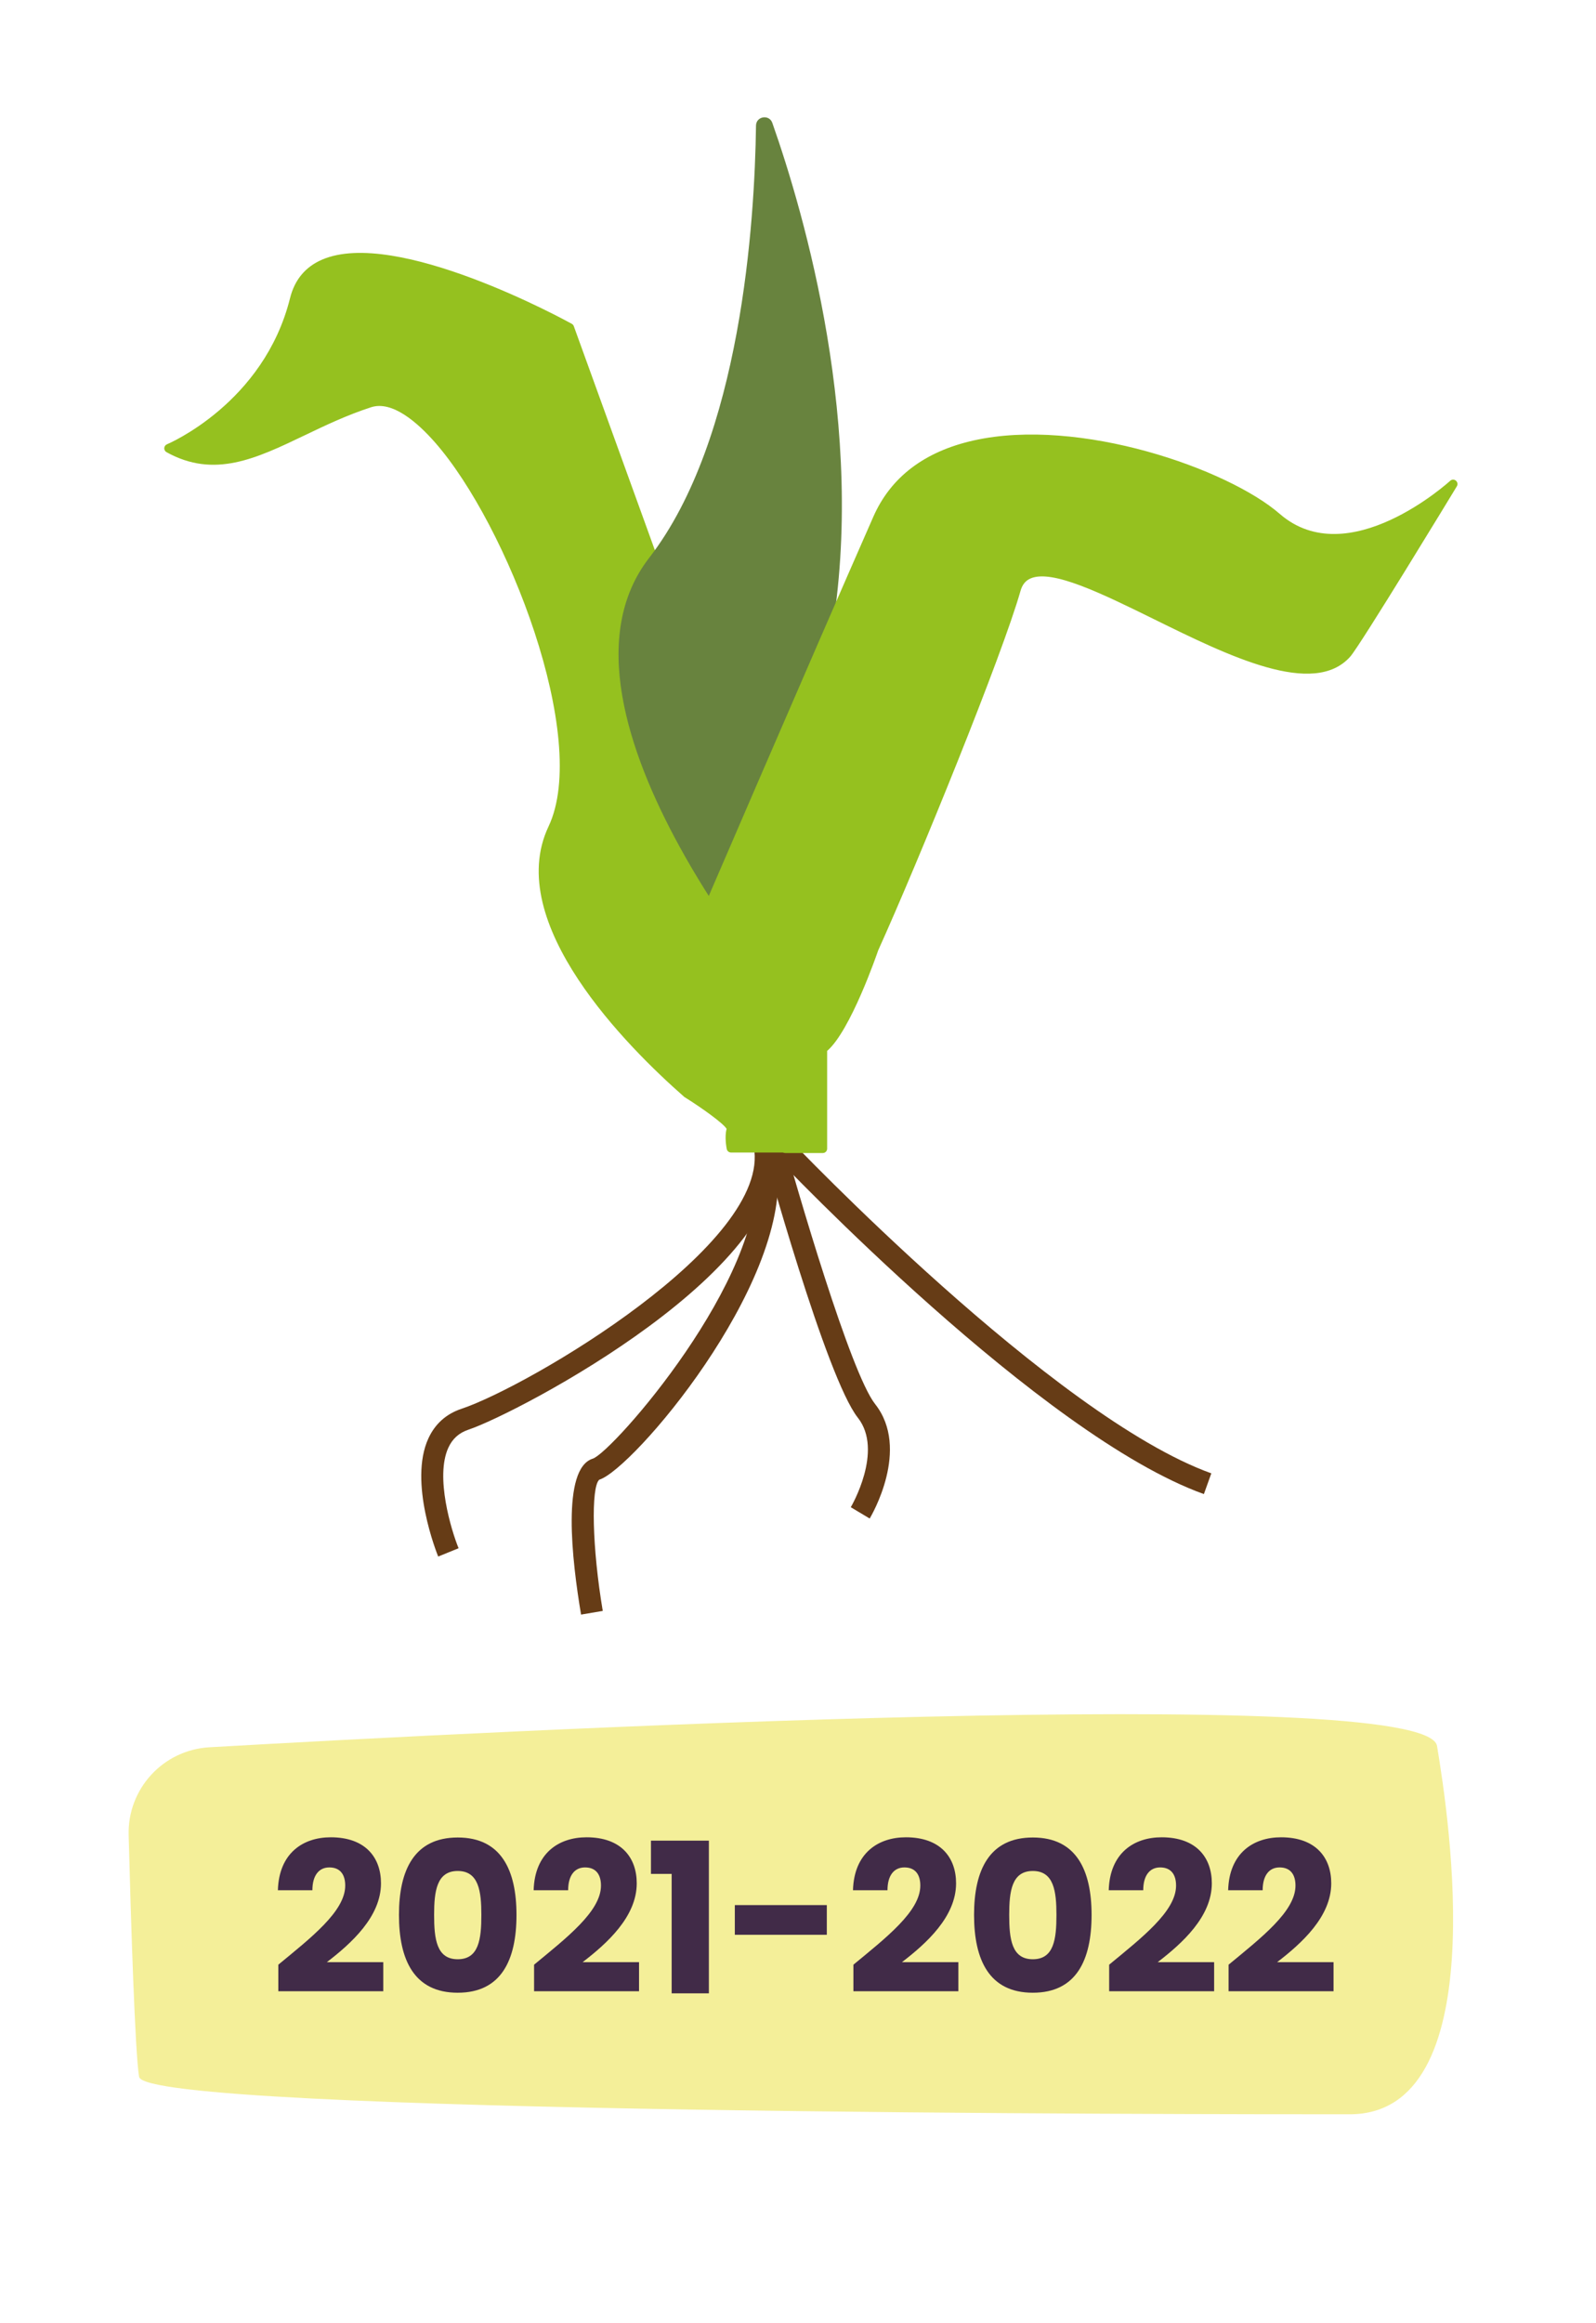 <?xml version="1.0" encoding="UTF-8"?> <svg xmlns="http://www.w3.org/2000/svg" id="Capa_2" viewBox="0 0 145 210.952"><defs><style>.cls-1{fill:#68833e;}.cls-2{fill:#412b48;}.cls-3{fill:#f4ef99;}.cls-4{fill:#95c11f;}.cls-5{fill:none;}.cls-6{fill:#663c16;}</style></defs><g id="Capa_1-2"><g><g><path class="cls-3" d="M11.687,166.645c-.112-4.208,3.134-7.739,7.337-7.979,26.005-1.488,110.574-5.878,111.533-.122,1.134,6.803,5.102,33.449-7.937,33.449s-109.417,0-109.984-3.402c-.368-2.207-.736-13.963-.949-21.946Z"></path><g><path class="cls-2" d="M25.285,178.41c2.944-2.432,6.079-4.845,6.079-7.181,0-1.007-.456-1.653-1.444-1.653-.969,0-1.538,.76-1.538,2.071h-3.135c.095-3.363,2.279-4.807,4.806-4.807,3.154,0,4.56,1.843,4.56,4.18,0,3.039-2.717,5.471-4.92,7.161h5.129v2.641h-9.536v-2.412Z"></path><path class="cls-2" d="M41.586,166.859c3.951,0,5.338,2.964,5.338,7.029,0,4.104-1.387,7.067-5.338,7.067s-5.339-2.964-5.339-7.067c0-4.065,1.387-7.029,5.339-7.029Zm0,3.04c-1.919,0-2.146,1.861-2.146,3.989,0,2.204,.228,4.027,2.146,4.027s2.146-1.823,2.146-4.027c0-2.128-.229-3.989-2.146-3.989Z"></path><path class="cls-2" d="M48.521,178.41c2.944-2.432,6.079-4.845,6.079-7.181,0-1.007-.456-1.653-1.444-1.653-.969,0-1.538,.76-1.538,2.071h-3.135c.095-3.363,2.279-4.807,4.806-4.807,3.154,0,4.56,1.843,4.56,4.18,0,3.039-2.717,5.471-4.92,7.161h5.129v2.641h-9.536v-2.412Z"></path><path class="cls-2" d="M61.022,170.165h-1.881v-3.021h5.263v13.868h-3.382v-10.848Z"></path><path class="cls-2" d="M66.761,172.996h8.358v2.697h-8.358v-2.697Z"></path><path class="cls-2" d="M77.533,178.41c2.944-2.432,6.079-4.845,6.079-7.181,0-1.007-.456-1.653-1.444-1.653-.969,0-1.538,.76-1.538,2.071h-3.135c.095-3.363,2.279-4.807,4.806-4.807,3.154,0,4.56,1.843,4.56,4.18,0,3.039-2.717,5.471-4.92,7.161h5.129v2.641h-9.536v-2.412Z"></path><path class="cls-2" d="M93.834,166.859c3.951,0,5.338,2.964,5.338,7.029,0,4.104-1.387,7.067-5.338,7.067s-5.339-2.964-5.339-7.067c0-4.065,1.387-7.029,5.339-7.029Zm0,3.04c-1.919,0-2.146,1.861-2.146,3.989,0,2.204,.228,4.027,2.146,4.027s2.146-1.823,2.146-4.027c0-2.128-.229-3.989-2.146-3.989Z"></path><path class="cls-2" d="M100.769,178.41c2.944-2.432,6.079-4.845,6.079-7.181,0-1.007-.456-1.653-1.444-1.653-.969,0-1.538,.76-1.538,2.071h-3.135c.095-3.363,2.279-4.807,4.806-4.807,3.154,0,4.56,1.843,4.56,4.18,0,3.039-2.717,5.471-4.92,7.161h5.129v2.641h-9.536v-2.412Z"></path><path class="cls-2" d="M111.618,178.41c2.944-2.432,6.079-4.845,6.079-7.181,0-1.007-.456-1.653-1.444-1.653-.969,0-1.538,.76-1.538,2.071h-3.135c.095-3.363,2.279-4.807,4.806-4.807,3.154,0,4.56,1.843,4.56,4.18,0,3.039-2.717,5.471-4.92,7.161h5.129v2.641h-9.536v-2.412Z"></path></g><g><g><path class="cls-6" d="M109.376,135.674c-14.794-5.311-38.142-29.826-39.128-30.867l1.451-1.375c.239,.251,24.006,25.21,38.353,30.359l-.676,1.883Z"></path><path class="cls-6" d="M39.811,141.346c-.111-.273-2.715-6.762-.893-10.724,.609-1.325,1.624-2.232,3.015-2.695,6.055-2.02,28.234-15.033,26.547-23.809l1.964-.377c2.159,11.228-23.472,24.613-27.878,26.082-.857,.286-1.456,.82-1.831,1.635-1.215,2.642,.258,7.488,.928,9.134l-1.853,.754Z"></path><path class="cls-6" d="M52.791,146.617c-.831-4.91-1.797-13.279,1.07-14.162,1.827-.628,15.696-16.43,14.794-26.165l1.991-.184c.993,10.727-13.177,27.331-16.198,28.261-.772,.647-.648,6.227,.314,11.916l-1.972,.334Z"></path><path class="cls-6" d="M79.012,137.894l-1.716-1.028c.031-.051,3.009-5.127,.641-8.126-2.877-3.646-8.438-23.774-9.062-26.058l1.929-.527c1.667,6.096,6.481,22.531,8.703,25.346,3.225,4.084-.341,10.138-.495,10.394Z"></path></g><g><g><path class="cls-4" d="M72.367,86.672L51.758,29.751s-22.562-12.46-25.022-2.585c-2.46,9.875-11.417,13.546-11.417,13.546,5.947,3.304,10.903-1.725,18.282-4.112,7.379-2.386,21.622,28.01,16.593,38.619-3.611,7.617,5.136,17.865,12.19,24.058,0,0,4.243,2.646,4.03,3.284s0,1.701,0,1.701h7.583"></path><path class="cls-4" d="M73.998,104.658h-7.583c-.189,0-.352-.134-.389-.318-.023-.115-.212-1.112-.012-1.826-.236-.451-2.14-1.84-3.839-2.899-5.129-4.496-16.49-15.809-12.339-24.565,3.792-7.999-3.744-27.391-10.31-34.869-1.583-1.805-3.876-3.819-5.803-3.202-2.2,.712-4.163,1.651-6.06,2.56-4.402,2.107-8.204,3.929-12.536,1.521-.133-.074-.212-.218-.204-.37,.009-.151,.104-.285,.246-.344,.087-.036,8.802-3.719,11.183-13.274,.413-1.657,1.385-2.83,2.891-3.486,6.722-2.93,22.058,5.462,22.707,5.82,.084,.046,.148,.121,.181,.212l20.609,56.922c.074,.206-.032,.433-.238,.508-.205,.072-.433-.032-.508-.238L51.436,30.027c-1.518-.817-15.819-8.352-21.877-5.717-1.286,.561-2.083,1.526-2.438,2.951-2.059,8.264-8.665,12.303-10.902,13.458,3.685,1.654,6.986,.072,11.102-1.897,1.921-.92,3.907-1.871,6.158-2.599,1.849-.604,4.146,.588,6.644,3.433,6.856,7.809,14.412,27.331,10.43,35.732-4.03,8.501,8.238,20.206,12.094,23.591,4.456,2.772,4.229,3.451,4.144,3.707-.106,.318-.079,.823-.036,1.179h7.243c.219,0,.396,.178,.396,.396s-.177,.396-.396,.396Zm-7.959-2.223h0Z"></path></g><path class="cls-1" d="M76.222,86.542s-4.985-4.007-.713-28.735c3.262-18.881-2.455-38.448-5.341-46.645-.283-.805-1.472-.61-1.483,.243-.115,8.65-1.336,28.453-9.701,39.245-10.909,14.073,13.713,41.941,13.713,41.941"></path><g><path class="cls-4" d="M62.891,85.851s11.181-25.971,16.82-38.774c5.638-12.803,29.731-5.818,36.301-.113,6.57,5.705,16.01-3.013,16.01-3.013,0,0-8.738,14.394-9.644,15.412-5.993,6.735-28.007-12.993-30.039-5.821-1.636,5.774-9.252,24.504-12.914,32.6,0,0-2.592,7.583-4.671,9.095v9.071h-3.402"></path><path class="cls-4" d="M74.754,104.705h-3.402c-.219,0-.396-.178-.396-.396s.177-.396,.396-.396h3.005v-8.675c0-.127,.061-.246,.163-.32,1.622-1.18,3.819-6.826,4.529-8.902,3.718-8.226,11.277-26.824,12.908-32.58,.222-.784,.671-1.332,1.336-1.627,2.293-1.025,6.759,1.177,11.93,3.721,6.532,3.214,13.937,6.857,16.858,3.571,.627-.705,5.567-8.735,8.448-13.459-3.119,2.244-9.755,5.983-14.778,1.623-4.582-3.979-17.737-8.594-27.123-6.493-4.202,.941-7.081,3.117-8.556,6.467-5.573,12.654-16.707,38.512-16.818,38.771-.086,.2-.32,.291-.521,.207-.201-.087-.294-.32-.208-.521,.112-.26,11.246-26.119,16.821-38.777,1.582-3.592,4.646-5.921,9.108-6.921,9.623-2.155,23.115,2.585,27.815,6.668,6.226,5.407,15.39-2.92,15.481-3.004,.145-.135,.367-.143,.52-.016,.153,.125,.19,.344,.088,.513-.357,.589-8.768,14.438-9.687,15.47-3.325,3.734-11.015-.047-17.801-3.388-4.785-2.354-9.301-4.574-11.257-3.707-.445,.198-.738,.563-.896,1.119-1.639,5.785-9.221,24.444-12.934,32.654-.091,.272-2.517,7.317-4.636,9.123v8.88c0,.219-.177,.396-.396,.396Z"></path></g></g></g></g><rect class="cls-5" width="145" height="210.952" transform="translate(145 210.952) rotate(180)"></rect></g></g></svg> 
